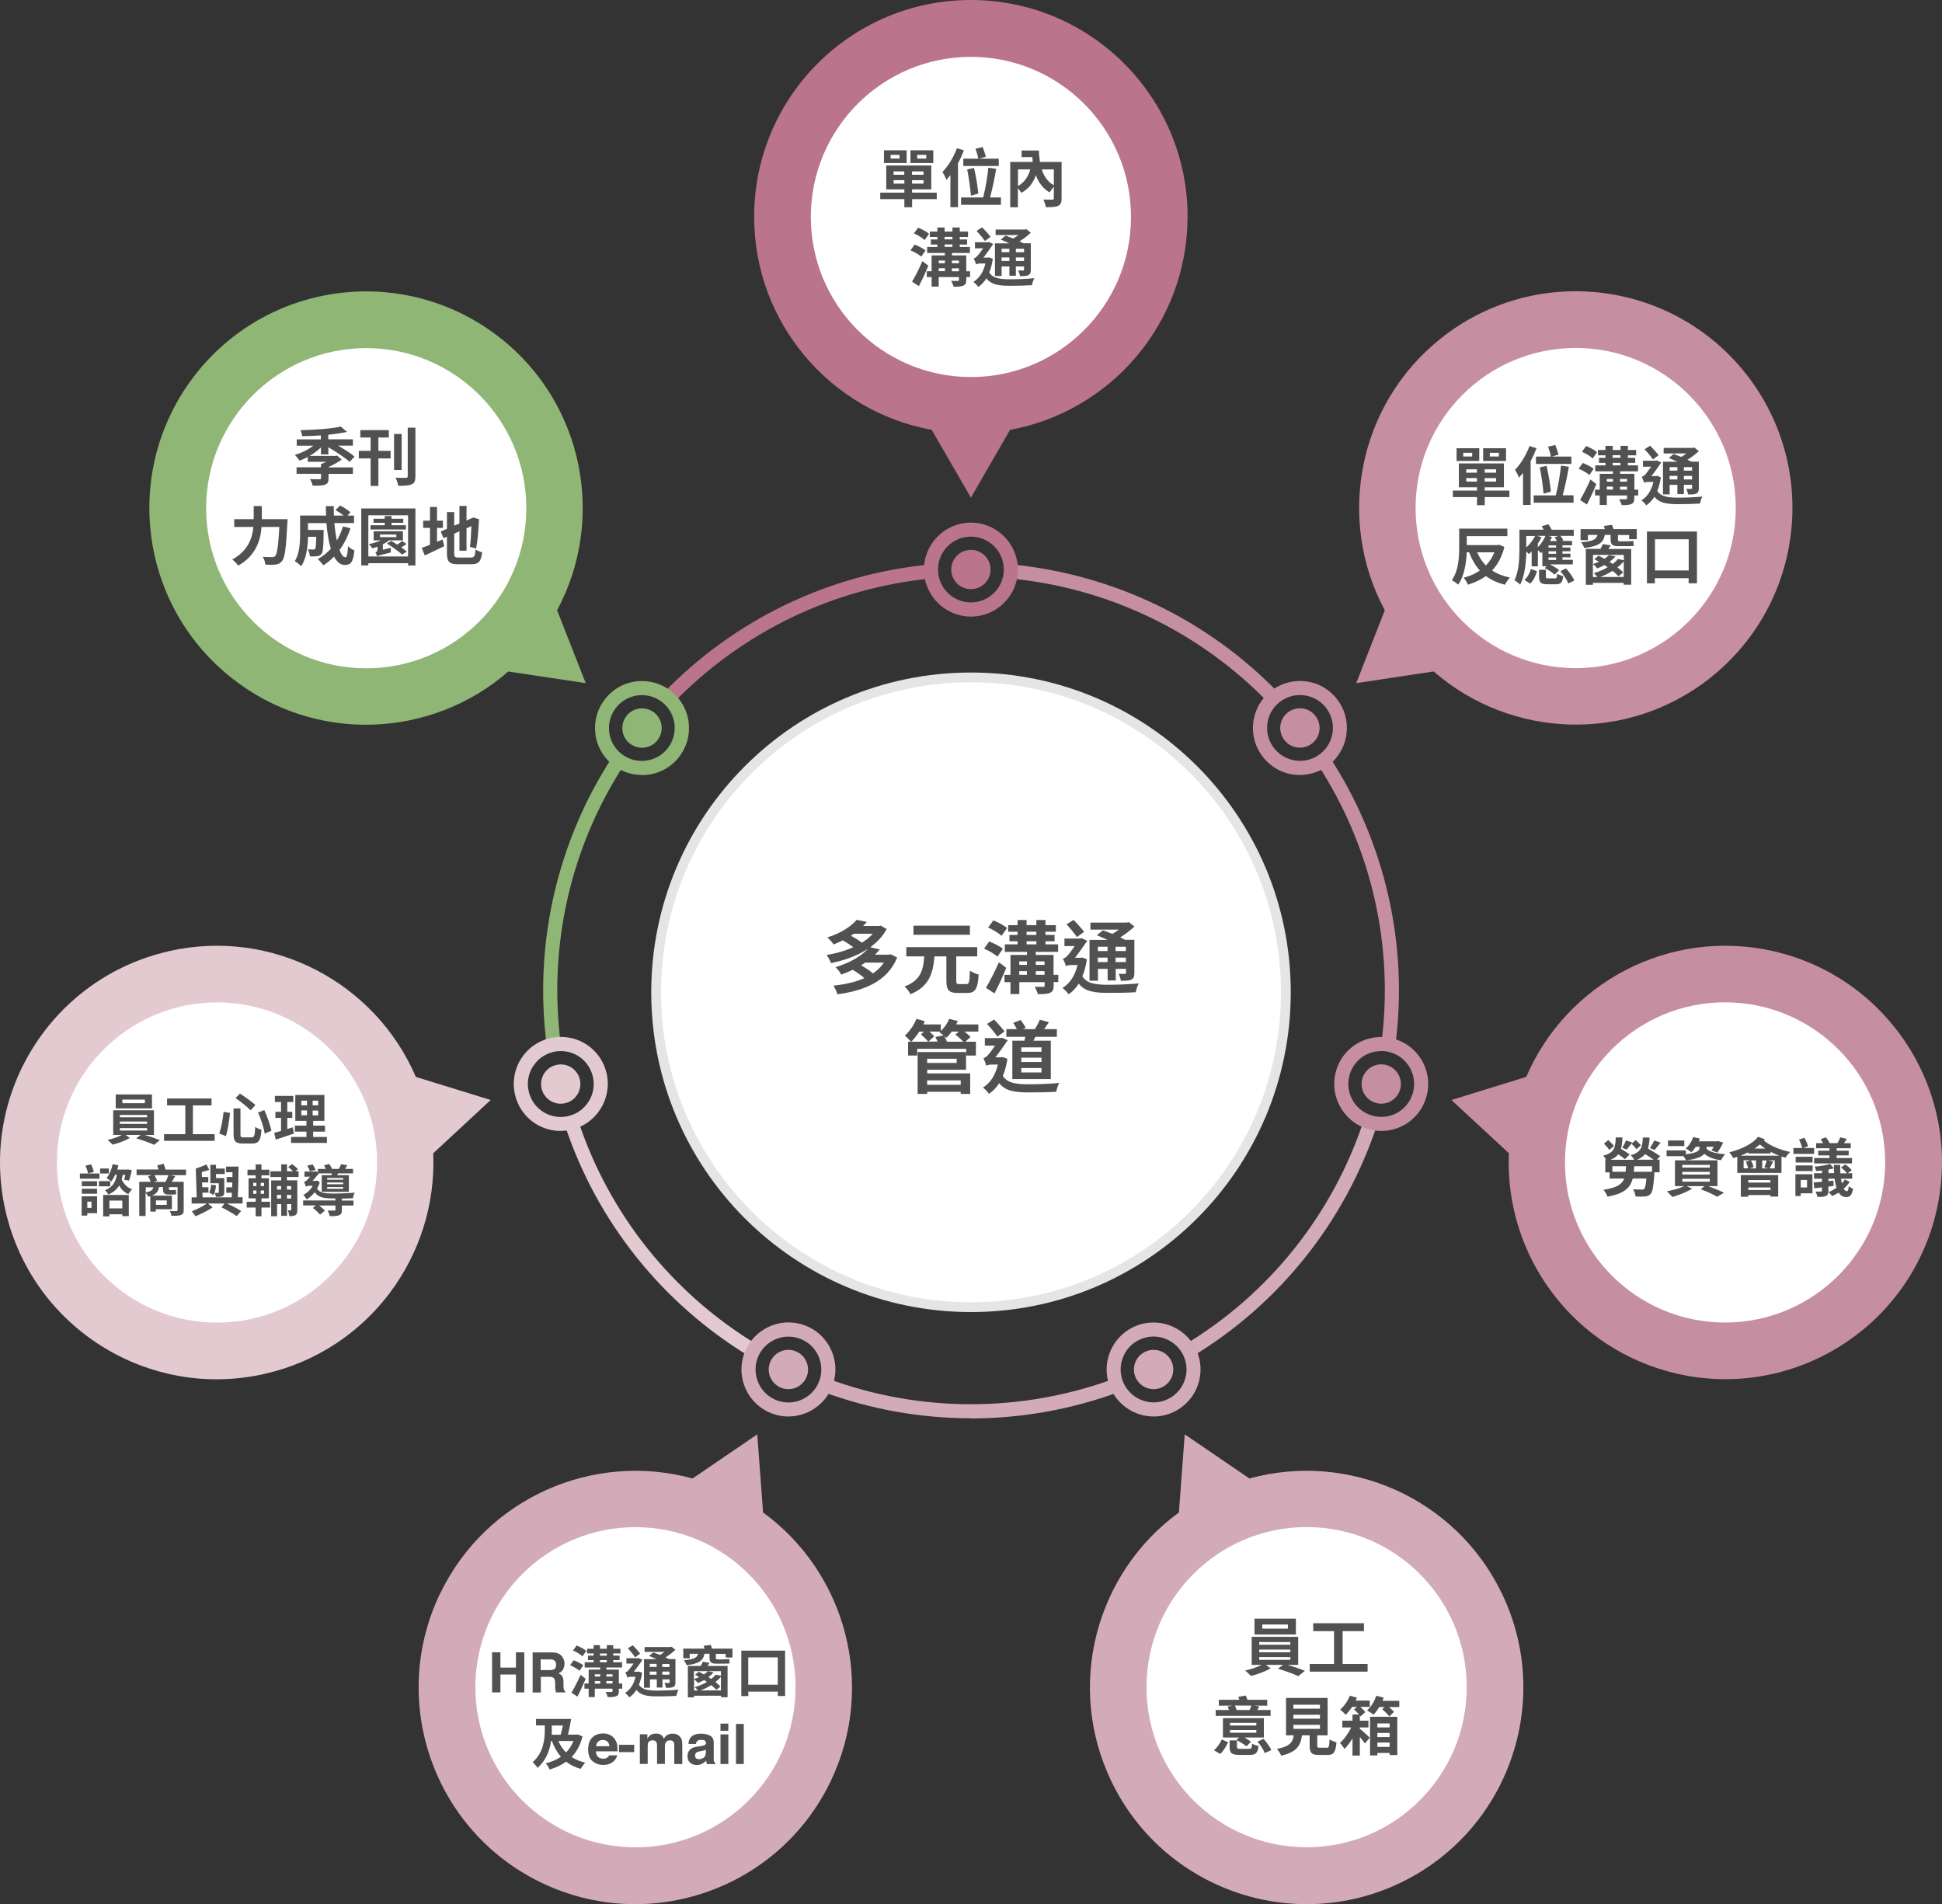 <?xml version="1.0" encoding="UTF-8"?>
<svg id="_圖層_1" data-name="圖層_1" xmlns="http://www.w3.org/2000/svg" version="1.1" viewBox="0 0 230.24 225.75">
  <rect x="0" y="0" width="230.24" height="225.75" fill="#333333" stroke="none"/>
  <!-- Generator: Adobe Illustrator 29.5.0, SVG Export Plug-In . SVG Version: 2.1.0 Build 137)  -->
  <defs>
    <style>
      .st0 {
        fill: #ba748c;
      }

      .st1 {
        fill: #e5e5e4;
      }

      .st2 {
        fill: #fff;
      }

      .st3 {
        fill: #515151;
      }

      .st4 {
        fill: #c68fa1;
      }

      .st5 {
        fill: #e3cad0;
      }

      .st6 {
        fill: #d3abb8;
      }

      .st7 {
        fill: #90b675;
      }
    </style>
  </defs>
  <g>
    <path class="st5" d="M88.88,160.82c-10.36-6.26-18.15-16.02-21.92-27.47l1.58-.52c3.65,11.08,11.18,20.51,21.2,26.57l-.86,1.43Z"/>
    <path class="st6" d="M115.09,168.14c-5.95,0-11.89-1.05-17.54-3.14l.58-1.56c10.93,4.05,23,4.05,33.99,0l.58,1.57c-5.68,2.1-11.65,3.15-17.6,3.15"/>
    <path class="st6" d="M141.37,160.82l-.86-1.43c9.99-6.02,17.51-15.46,21.18-26.58l1.58.52c-3.8,11.49-11.58,21.25-21.91,27.48"/>
    <path class="st4" d="M165.42,123.95l-1.65-.22c1.52-11.56-1.17-23.33-7.57-33.13l1.4-.91c6.62,10.14,9.4,22.31,7.83,34.26"/>
    <path class="st4" d="M150.39,83.32c-8.1-8.39-18.97-13.63-30.63-14.74l.16-1.66c12.05,1.15,23.3,6.56,31.67,15.24l-1.2,1.16Z"/>
    <path class="st0" d="M79.83,83.34l-1.2-1.16c8.41-8.71,19.65-14.13,31.66-15.26l.16,1.66c-11.61,1.1-22.48,6.34-30.62,14.76"/>
    <path class="st7" d="M64.82,123.97c-1.56-12,1.21-24.17,7.81-34.27l1.4.91c-6.38,9.76-9.06,21.53-7.55,33.14l-1.65.21Z"/>
    <path class="st5" d="M66.49,124.61c-.29,0-.59.03-.87.1-1.02.23-1.88.85-2.44,1.73-.56.88-.73,1.93-.5,2.94.41,1.79,1.97,3.04,3.8,3.04.29,0,.59-.03.87-.1,1.02-.23,1.88-.85,2.44-1.73.56-.88.73-1.93.5-2.94-.41-1.79-1.97-3.04-3.8-3.04M66.48,134.08c-2.61,0-4.85-1.78-5.43-4.33-.33-1.45-.08-2.94.71-4.21.79-1.26,2.03-2.14,3.48-2.47.41-.09.83-.14,1.25-.14,2.61,0,4.85,1.78,5.43,4.33.68,2.99-1.2,5.99-4.19,6.67-.41.09-.83.14-1.25.14"/>
    <path class="st6" d="M93.48,158.46c-1.49,0-2.87.87-3.52,2.21-.93,1.94-.11,4.28,1.82,5.21.53.26,1.1.39,1.69.39,1.49,0,2.87-.87,3.52-2.21.93-1.94.12-4.28-1.82-5.21-.53-.26-1.1-.39-1.69-.39M93.47,167.93c-.84,0-1.65-.19-2.41-.55-2.77-1.33-3.94-4.67-2.6-7.44.92-1.92,2.89-3.16,5.02-3.16.84,0,1.65.19,2.41.55,2.77,1.33,3.94,4.67,2.6,7.44-.92,1.92-2.89,3.16-5.02,3.16"/>
    <path class="st6" d="M136.76,158.45c-.59,0-1.15.13-1.69.39-1.94.93-2.76,3.27-1.82,5.21.65,1.34,2.03,2.21,3.52,2.21.59,0,1.16-.13,1.69-.39.94-.45,1.65-1.24,1.99-2.23.35-.98.29-2.04-.17-2.98-.65-1.34-2.03-2.21-3.52-2.21M136.77,167.93c-2.13,0-4.1-1.24-5.02-3.15-1.33-2.77-.17-6.1,2.6-7.44.76-.37,1.57-.55,2.41-.55,2.13,0,4.1,1.24,5.02,3.15.65,1.34.73,2.85.24,4.26-.49,1.41-1.5,2.53-2.84,3.18-.76.37-1.57.55-2.41.55"/>
    <path class="st4" d="M163.75,124.61c-1.83,0-3.39,1.25-3.8,3.03-.23,1.02-.05,2.06.5,2.94.55.88,1.42,1.5,2.44,1.73.29.07.58.1.87.1,1.83,0,3.39-1.25,3.8-3.04.23-1.02.05-2.06-.5-2.94-.55-.88-1.42-1.5-2.44-1.73-.29-.07-.58-.1-.87-.1M163.76,134.08c-.42,0-.83-.05-1.24-.14-1.45-.33-2.69-1.21-3.48-2.47-.79-1.26-1.05-2.75-.72-4.2.58-2.55,2.81-4.33,5.43-4.33.42,0,.83.05,1.24.14,1.45.33,2.69,1.21,3.48,2.47.79,1.26,1.05,2.75.71,4.2-.58,2.55-2.81,4.33-5.43,4.33"/>
    <path class="st4" d="M154.12,82.4c-.89,0-1.73.29-2.43.85-.82.65-1.33,1.58-1.44,2.61-.12,1.04.18,2.05.83,2.87.74.93,1.86,1.47,3.05,1.47.89,0,1.73-.29,2.43-.85,1.68-1.34,1.96-3.8.62-5.48-.75-.93-1.86-1.47-3.05-1.47M154.12,91.88c-1.71,0-3.29-.76-4.36-2.1-.93-1.16-1.35-2.62-1.18-4.1.17-1.48.9-2.8,2.06-3.73.98-.78,2.22-1.22,3.47-1.22,1.71,0,3.3.76,4.36,2.1,1.92,2.4,1.52,5.92-.88,7.83-.98.78-2.22,1.22-3.47,1.22"/>
    <path class="st0" d="M115.11,63.62c-2.15,0-3.9,1.75-3.9,3.9,0,2.15,1.75,3.9,3.9,3.9s3.9-1.75,3.9-3.9c0-2.15-1.75-3.9-3.9-3.9M115.11,73.1h0c-3.07,0-5.57-2.5-5.57-5.57,0-3.07,2.5-5.57,5.57-5.57s5.57,2.5,5.57,5.57c0,3.07-2.5,5.57-5.57,5.57"/>
    <path class="st7" d="M76.11,82.41c-1.2,0-2.31.54-3.06,1.47-.65.82-.94,1.83-.83,2.87s.63,1.96,1.44,2.61c.7.56,1.54.85,2.43.85,1.2,0,2.31-.54,3.05-1.47.65-.82.94-1.84.83-2.87-.12-1.04-.63-1.96-1.44-2.61-.7-.56-1.54-.85-2.43-.85M76.11,91.88c-1.25,0-2.49-.43-3.47-1.21-1.16-.93-1.9-2.25-2.06-3.73-.17-1.48.25-2.93,1.18-4.1,1.06-1.33,2.65-2.1,4.36-2.1,1.25,0,2.49.43,3.47,1.22,1.16.93,1.9,2.25,2.06,3.73.17,1.48-.25,2.93-1.18,4.1-1.06,1.33-2.65,2.1-4.36,2.1"/>
    <path class="st5" d="M67,130.79c-1.26.29-2.51-.5-2.79-1.75-.29-1.26.5-2.51,1.75-2.79,1.26-.29,2.51.5,2.79,1.75.29,1.26-.5,2.51-1.75,2.79"/>
    <path class="st6" d="M95.57,163.37c-.56,1.16-1.95,1.65-3.11,1.09-1.16-.56-1.65-1.95-1.09-3.11.56-1.16,1.95-1.65,3.11-1.09,1.16.56,1.65,1.95,1.09,3.11"/>
    <path class="st6" d="M138.87,161.35c.56,1.16.07,2.56-1.09,3.11-1.16.56-2.55.07-3.11-1.09-.56-1.16-.07-2.55,1.09-3.11,1.16-.56,2.55-.07,3.11,1.09"/>
    <path class="st4" d="M164.27,126.24c1.26.29,2.04,1.54,1.76,2.79-.29,1.26-1.54,2.04-2.79,1.76-1.26-.29-2.04-1.54-1.76-2.79.29-1.26,1.54-2.04,2.79-1.76"/>
    <path class="st4" d="M152.66,84.48c1.01-.8,2.48-.64,3.28.37.8,1.01.64,2.47-.37,3.28-1.01.8-2.48.64-3.28-.37-.8-1.01-.64-2.48.37-3.28"/>
    <path class="st0" d="M112.78,67.52c0-1.29,1.04-2.33,2.33-2.33s2.33,1.04,2.33,2.33-1.04,2.33-2.33,2.33c-1.29,0-2.33-1.04-2.33-2.33"/>
    <path class="st7" d="M74.66,88.14c-1.01-.8-1.17-2.27-.37-3.28.8-1.01,2.27-1.17,3.28-.37,1.01.8,1.17,2.27.37,3.28-.8,1.01-2.27,1.17-3.28.37"/>
    <path class="st5" d="M19.98,112.78c-13.83,3.16-22.49,16.93-19.33,30.76,3.16,13.83,16.93,22.49,30.76,19.33,12.29-2.8,20.48-13.99,19.95-26.14l6.81-6.32-8.87-2.74c-4.8-11.18-17.03-17.7-29.31-14.9"/>
    <path class="st6" d="M52.18,188.91c-6.15,12.78-.78,28.14,12,34.29,12.78,6.15,28.14.78,34.29-12,5.47-11.35,1.83-24.73-8-31.89l-.69-9.26-7.67,5.23c-11.73-3.22-24.46,2.28-29.92,13.63"/>
    <path class="st6" d="M131.77,211.2c6.16,12.78,21.51,18.15,34.29,12,12.78-6.16,18.15-21.51,12-34.29-5.47-11.35-18.19-16.85-29.93-13.63l-7.67-5.23-.69,9.26c-9.84,7.17-13.47,20.54-8,31.89"/>
    <path class="st4" d="M198.83,162.86c13.83,3.15,27.6-5.5,30.76-19.33,3.16-13.83-5.5-27.6-19.33-30.76-12.29-2.8-24.52,3.72-29.31,14.9l-8.87,2.74,6.81,6.31c-.53,12.16,7.66,23.34,19.95,26.14"/>
    <path class="st4" d="M202.84,80.3c11.09-8.85,12.91-25.01,4.06-36.1-8.85-11.09-25.01-12.91-36.1-4.06-9.85,7.86-12.38,21.49-6.62,32.21l-3.39,8.64,9.18-1.39c9.17,8,23.02,8.56,32.88.7"/>
    <path class="st0" d="M140.8,25.69C140.79,11.5,129.29,0,115.1,0s-25.69,11.51-25.69,25.7c0,12.6,9.08,23.08,21.05,25.26l4.65,8.04,4.64-8.04c11.97-2.19,21.04-12.66,21.04-25.27"/>
    <path class="st7" d="M59.41,40.15c-11.1-8.84-27.26-7.02-36.1,4.07-8.84,11.1-7.02,27.26,4.08,36.1,9.85,7.86,23.7,7.29,32.87-.71l9.18,1.38-3.39-8.64c5.75-10.72,3.22-24.35-6.64-32.21"/>
    <path class="st2" d="M44.71,137.82c0,10.48-8.5,18.98-18.98,18.98s-18.98-8.5-18.98-18.98,8.5-18.98,18.98-18.98,18.98,8.5,18.98,18.98"/>
    <path class="st2" d="M25.72,119.41c-10.16,0-18.4,8.24-18.4,18.4s8.24,18.4,18.4,18.4,18.41-8.24,18.41-18.4-8.24-18.4-18.41-18.4"/>
    <path class="st2" d="M94.32,200.03c0,10.48-8.5,18.98-18.98,18.98s-18.98-8.5-18.98-18.98,8.5-18.98,18.98-18.98,18.98,8.5,18.98,18.98"/>
    <path class="st2" d="M75.34,181.62c-10.16,0-18.4,8.24-18.4,18.41s8.24,18.4,18.4,18.4,18.4-8.24,18.4-18.4-8.24-18.41-18.4-18.41"/>
    <path class="st2" d="M173.89,200.02c0,10.48-8.5,18.98-18.98,18.98s-18.98-8.5-18.98-18.98,8.5-18.98,18.98-18.98,18.98,8.5,18.98,18.98"/>
    <path class="st2" d="M154.91,181.62c-10.16,0-18.4,8.24-18.4,18.41s8.24,18.4,18.4,18.4,18.4-8.24,18.4-18.4-8.24-18.41-18.4-18.41"/>
    <path class="st2" d="M223.5,137.81c0,10.48-8.5,18.98-18.98,18.98s-18.98-8.5-18.98-18.98,8.5-18.98,18.98-18.98,18.98,8.5,18.98,18.98"/>
    <path class="st2" d="M204.52,119.4c-10.16,0-18.4,8.24-18.4,18.4s8.24,18.4,18.4,18.4,18.4-8.24,18.4-18.4-8.24-18.4-18.4-18.4"/>
    <path class="st2" d="M205.79,60.23c0,10.48-8.5,18.98-18.98,18.98s-18.98-8.5-18.98-18.98,8.5-18.98,18.98-18.98,18.98,8.5,18.98,18.98"/>
    <path class="st2" d="M186.8,41.83c-10.16,0-18.4,8.24-18.4,18.4s8.24,18.4,18.4,18.4,18.4-8.24,18.4-18.4-8.24-18.4-18.4-18.4"/>
    <path class="st2" d="M134.09,25.72c0,10.48-8.5,18.98-18.98,18.98s-18.98-8.5-18.98-18.98,8.5-18.98,18.98-18.98,18.98,8.5,18.98,18.98"/>
    <path class="st2" d="M115.11,7.31c-10.16,0-18.4,8.24-18.4,18.4s8.24,18.4,18.4,18.4,18.4-8.24,18.4-18.4-8.24-18.4-18.4-18.4"/>
    <path class="st2" d="M62.4,60.25c0,10.48-8.5,18.98-18.98,18.98s-18.98-8.5-18.98-18.98,8.5-18.98,18.98-18.98,18.98,8.5,18.98,18.98"/>
    <path class="st2" d="M43.42,41.85c-10.16,0-18.4,8.24-18.4,18.4s8.24,18.4,18.4,18.4,18.4-8.24,18.4-18.4-8.24-18.4-18.4-18.4"/>
    <path class="st1" d="M153.03,117.64c0,20.93-16.97,37.91-37.91,37.91s-37.91-16.97-37.91-37.91,16.97-37.91,37.91-37.91,37.91,16.97,37.91,37.91"/>
    <path class="st2" d="M115.12,80.89c-20.3,0-36.75,16.46-36.75,36.75s16.45,36.75,36.75,36.75,36.75-16.45,36.75-36.75-16.46-36.75-36.75-36.75"/>
  </g>
  <g>
    <path class="st3" d="M102.58,114.12c-.16.11-.32.22-.5.32.51.28,1.07.65,1.41.96.53-.35.96-.77,1.3-1.28h-2.21ZM101.23,110.7c-.11.08-.23.16-.35.24.47.25.99.56,1.3.82.51-.31.94-.67,1.3-1.06h-2.25ZM106.36,113.53c-1.14,2.8-3.85,3.91-7.08,4.35-.08-.31-.3-.76-.47-1.03,1.36-.14,2.62-.42,3.67-.89-.36-.32-.91-.71-1.39-.99-.41.21-.87.4-1.35.57-.13-.26-.45-.68-.69-.87,1.81-.55,3.09-1.36,3.84-2.18-1.26.83-2.81,1.38-4.37,1.69-.11-.28-.32-.72-.52-.96,1.1-.18,2.2-.49,3.17-.93-.35-.26-.83-.57-1.26-.81-.34.18-.7.34-1.08.49-.16-.25-.51-.64-.75-.83,1.67-.53,2.83-1.32,3.48-2.09l1.22.25c-.14.16-.29.32-.45.48h1.89l.19-.05.71.41c-.46.87-1.14,1.57-1.94,2.16l1.13.26c-.18.22-.38.42-.58.62h1.69l.19-.05.75.39Z"/>
    <path class="st3" d="M114.99,110.82h-6.69v-1.08h6.69v1.08ZM114.58,116.67c.31,0,.37-.25.41-1.6.24.2.73.39,1.04.47-.11,1.69-.4,2.18-1.36,2.18h-1.13c-1.06,0-1.34-.36-1.34-1.46v-2.88h-1.41c-.17,1.96-.6,3.57-2.85,4.49-.13-.28-.44-.7-.7-.92,1.96-.73,2.22-2.01,2.34-3.57h-2.13v-1.09h8.41v1.09h-2.49v2.88c0,.36.06.41.37.41h.85Z"/>
    <path class="st3" d="M123.84,115.13h-1.04v.43h1.04v-.43ZM122.8,114.39h1.04v-.41h-1.04v.41ZM121.71,111.96h1.16v-.37h-1.16v.37ZM121.71,110.84h1.16v-.38h-1.16v.38ZM120.84,115.56h.91v-.43h-.91v.43ZM120.84,114.39h.91v-.41h-.91v.41ZM125.48,116.43h-.56v.42c0,.48-.11.71-.44.86-.33.14-.8.16-1.44.15-.06-.26-.23-.63-.36-.87.4.01.86.01.99.01.13-.01.18-.04.18-.16v-.4h-3v1.41h-1.05v-1.41h-.71v-.87h.71v-2.36h1.96v-.36h-2.63v-.89h1.51v-.37h-.96v-.75h.96v-.38h-1.11v-.78h1.11v-.61h1.07v.61h1.16v-.61h1.08v.61h1.23v.78h-1.23v.38h1.08v.75h-1.08v.37h1.5v.89h-2.65v.36h2.11v2.36h.56v.87ZM118.74,110.95c-.32-.32-1.04-.74-1.59-.99l.62-.85c.55.23,1.27.6,1.63.91l-.66.92ZM119.3,114.75c-.41,1.01-.91,2.1-1.4,3.02l-1.01-.66c.44-.73,1.06-1.92,1.54-3.03l.88.67ZM118.25,113.41c-.33-.31-1.03-.71-1.58-.94l.6-.85c.55.2,1.27.56,1.63.86l-.65.93Z"/>
    <path class="st3" d="M133.48,113.53h-1.22v.53h1.22v-.53ZM133.48,112.24h-1.22v.51h1.22v-.51ZM131.31,113.53h-1.15v.53h1.15v-.53ZM130.16,112.75h1.15v-.51h-1.15v.51ZM130.16,116.27h-.99v-4.84h2.13c-.43-.2-.87-.4-1.26-.55l.72-.59c.34.12.74.27,1.12.43.26-.15.53-.33.77-.51h-3.37v-.83h4.32l.23-.06.66.53c-.47.45-1.07.9-1.68,1.28.21.1.4.2.57.29h1.11v3.91c0,.44-.07.66-.37.81-.27.13-.68.14-1.23.14-.03-.25-.15-.6-.26-.83.3.01.62.01.73.01.11,0,.14-.04.14-.14v-.46h-1.22v1.38h-.96v-1.38h-1.15v1.4ZM127.68,111.1c-.26-.4-.81-1.06-1.23-1.52l.83-.52c.45.45.97,1.04,1.25,1.41l-.85.62ZM128.86,113.71c-.11.78-.29,1.46-.54,2.04.57.88,1.6.99,3.09,1,1.01,0,2.54-.06,3.61-.16-.16.23-.31.73-.37,1.04-.97.07-2.16.08-3.26.08-1.71,0-2.78-.18-3.5-1.1-.33.55-.74.96-1.2,1.27-.14-.22-.51-.61-.73-.75.87-.52,1.48-1.44,1.79-2.72h-.8c-.22,0-.49.07-.57.14-.06-.23-.26-.71-.36-.9.15-.04.31-.11.49-.3.18-.17.56-.69.91-1.19h-1.22v-.89h1.91l.11-.05.68.31c-.35.52-.95,1.38-1.45,2.02h.69l.18-.03.53.2Z"/>
    <path class="st3" d="M114.21,123.5c-.24-.26-.63-.6-.93-.85l.4-.35h-.84c-.2.28-.43.55-.66.74-.07-.07-.16-.14-.25-.22.13.2.26.46.35.68h1.93ZM111.88,122.77c-.17-.15-.38-.31-.52-.4l.08-.07h-1.25c.22.19.43.4.57.56l-.69.62h1.08c-.08-.18-.16-.38-.25-.54l.97-.19ZM109.92,128.61h3.98v-.53h-3.98v.53ZM109.92,126.02h3.5v-.5h-3.5v.5ZM109.92,127.26h5.1v2.43h-1.12v-.25h-3.97v.25h-1.14v-4.97h5.74v2.1h-4.6v.43ZM110.04,123.5c-.18-.25-.56-.62-.86-.88l.36-.31h-.56c-.29.46-.63.87-.94,1.19h2ZM115.98,122.3h-1.64c.28.22.57.46.73.64l-.62.56h1.25v1.64h-1.15v-.8h-5.81v.8h-1.08v-1.64h.34c-.17-.2-.52-.56-.73-.73.57-.49,1.08-1.23,1.38-1.98l.99.28c-.05.12-.1.25-.17.38h2.07v.78c.42-.38.78-.9.99-1.44l1.02.26c-.06.13-.11.26-.18.4h2.62v.85Z"/>
    <path class="st3" d="M123.48,126.62h-2.4v.52h2.4v-.52ZM123.48,125.39h-2.4v.51h2.4v-.51ZM123.48,124.17h-2.4v.52h2.4v-.52ZM121.46,123.38c.03-.15.07-.3.1-.46h-2.25v-.91h1.25c-.12-.25-.29-.52-.44-.74l.89-.35c.22.29.48.69.6.94l-.33.15h1.41c.22-.34.46-.79.59-1.12l1.08.3c-.2.29-.39.57-.57.82h1.51v.91h-2.54c-.08.16-.16.31-.24.46h2.06v4.55h-4.56v-4.55h1.43ZM118.25,122.9c-.26-.4-.8-1.05-1.23-1.51l.83-.52c.45.45.97,1.04,1.25,1.41l-.85.61ZM119.44,125.51c-.11.78-.3,1.46-.55,2.04.58.88,1.61.99,3.09,1,1.01,0,2.54-.06,3.61-.16-.16.23-.31.74-.36,1.04-.97.07-2.17.08-3.27.08-1.69,0-2.78-.18-3.5-1.1-.34.55-.75.96-1.21,1.27-.14-.22-.51-.61-.72-.75.87-.52,1.47-1.44,1.78-2.72h-.79c-.23,0-.5.07-.58.14-.06-.23-.25-.71-.35-.9.15-.04.3-.11.48-.3.18-.17.57-.69.91-1.19h-1.22v-.89h1.91l.11-.05.69.31c-.36.52-.95,1.38-1.46,2.02h.69l.18-.03.54.2Z"/>
  </g>
  <g>
    <path class="st3" d="M38.95,55.41h2.89v.77h-2.89v.54c0,.44-.1.63-.44.75-.34.12-.81.11-1.44.11-.05-.23-.18-.56-.31-.78.45.02.99.02,1.12.02.14,0,.18-.03.18-.14v-.51h-2.9v-.77h2.9v-.38c.2-.08.42-.17.62-.27h-2.19v-.58c-.32.18-.65.32-.98.44-.13-.2-.37-.51-.55-.68.78-.23,1.59-.63,2.19-1.09h-1.97v-.75h2.86v-.47c-.75.05-1.51.08-2.21.09-.02-.2-.12-.53-.2-.71,1.7-.04,3.67-.17,4.77-.43l.74.63c-.64.15-1.41.26-2.22.34v.54h2.92v.75h-1.76c.74.43,1.51.92,1.96,1.3l-.58.62c-.55-.48-1.63-1.19-2.53-1.73v.85h-.88v-.83c-.38.38-.85.72-1.35,1.01h3.08l.19-.04.54.48c-.44.31-1,.62-1.55.87v.05Z"/>
    <path class="st3" d="M49.25,50.71v5.75c0,.57-.11.81-.44.96s-.85.18-1.59.17c-.05-.27-.19-.69-.33-.96.52.03,1.06.03,1.22.02.17,0,.23-.05.23-.2v-5.75h.92ZM47.62,55.72h-.9v-4.27h.9v4.27ZM44.86,53.45h1.45v.9h-1.45v3.26h-.92v-3.26h-1.4v-.9h1.4v-1.58h-1.22v-.88h3.38v.88h-1.24v1.58Z"/>
    <path class="st3" d="M34.09,61.56s0,.31-.02.43c-.15,3-.3,4.13-.63,4.52-.23.29-.45.38-.77.42-.28.04-.75.04-1.21.01-.01-.27-.14-.67-.31-.93.48.04.92.04,1.12.04.16,0,.25-.02.35-.12.23-.23.38-1.22.5-3.46h-2.11c-.12,1.56-.65,3.39-2.77,4.59-.14-.22-.48-.56-.7-.73,1.87-1.02,2.38-2.54,2.5-3.86h-2.27v-.92h2.31v-1.55h.96v1.55h3.05Z"/>
    <path class="st3" d="M41.55,62.62c-.31.98-.75,1.85-1.3,2.59.22.54.46.86.7.86.18,0,.27-.38.31-1.32.2.21.52.41.76.5-.14,1.4-.44,1.73-1.15,1.73-.53,0-.94-.38-1.27-.99-.38.4-.81.74-1.27,1.03-.13-.2-.46-.57-.65-.74.58-.32,1.1-.73,1.54-1.22-.26-.85-.42-1.91-.52-3.04h-2.19v.81h1.86s0,.23,0,.34c-.02,1.58-.07,2.25-.24,2.47-.14.2-.29.26-.52.3-.2.03-.52.03-.87.02-.02-.26-.11-.61-.25-.84.27.02.53.03.65.03.11,0,.17-.01.23-.09.07-.11.1-.47.13-1.42h-.98c-.03,1.1-.19,2.57-.81,3.49-.16-.17-.56-.5-.76-.61.57-.9.63-2.22.63-3.2v-2.2h3.08c-.01-.37-.03-.74-.03-1.12h.94c0,.38,0,.75.02,1.12h1.15c-.28-.23-.66-.47-.96-.65l.54-.54c.42.21.97.56,1.23.81l-.36.38h.78v.89h-2.33c.07.75.17,1.46.3,2.07.29-.51.54-1.06.72-1.67l.9.22Z"/>
    <path class="st3" d="M48.2,64.49c-.2.15-.42.28-.63.4.26.19.5.36.66.51l-.57.34c-.38-.36-1.17-.93-1.8-1.31l.54-.3c.21.13.45.29.7.44.2-.14.43-.3.57-.43l.53.35ZM45.05,63.68h1.94v-.31h-1.94v.31ZM48.12,62.77h-4.19v-.5h1.68v-.29h-1.33v-.48h1.33v-.32h.81v.32h1.39v.48h-1.39v.29h1.7v.5ZM46.34,64.95c-.02.17-.02.41,0,.54-1.28.32-1.5.39-1.63.47-.03-.14-.13-.37-.2-.46.11-.05.25-.14.25-.42v-.27c-.2.08-.41.14-.6.2-.09-.12-.3-.38-.43-.5.49-.1,1.01-.26,1.43-.45h-.86v-1.08h3.47v1.08h-1.62c-.21.17-.47.33-.76.47v.64l.94-.22ZM48.38,61.09h-4.71v4.88h4.71v-4.88ZM49.25,60.28v6.76h-.87v-.27h-4.71v.27h-.84v-6.76h6.43Z"/>
    <path class="st3" d="M55.83,66.09c.41,0,.48-.17.55-.94.2.14.53.28.78.32-.12,1.06-.38,1.42-1.26,1.42h-1.6c-1.02,0-1.31-.28-1.31-1.31v-1.95l-.41.17-.33-.79.74-.32v-1.98h.86v1.61l.62-.26v-2.08h.84v1.72l.82-.35.68.22-.03.14c-.05,1.05-.15,2.42-.33,3.32l-.73-.2c.08-.61.14-1.57.17-2.46l-.58.26v2.66h-.84v-2.3l-.62.27v2.33c0,.44.07.51.53.51h1.45ZM52.47,63.95l.2.8c-.78.38-1.63.79-2.31,1.1l-.36-.9c.28-.1.61-.22.98-.37v-2h-.81v-.85h.81v-1.63h.83v1.63h.7v.85h-.7v1.65l.66-.28Z"/>
  </g>
  <g>
    <path class="st3" d="M109.82,18.36h-1.08v.44h1.08v-.44ZM109.49,21.36h-1.36v.41h1.36v-.41ZM109.49,20.32h-1.36v.4h1.36v-.4ZM110.65,19.33h-2.71v-1.51h2.71v1.51ZM107.22,21.36h-1.27v.41h1.27v-.41ZM105.94,20.72h1.27v-.4h-1.27v.4ZM106.65,18.36h-1.06v.44h1.06v-.44ZM107.49,19.33h-2.69v-1.51h2.69v1.51ZM111.07,23.61h-2.93v.96h-.92v-.96h-2.86v-.77h2.86v-.39h-2.15v-2.83h5.34v2.83h-2.28v.39h2.93v.77Z"/>
    <path class="st3" d="M115.11,23.2c-.06-.78-.24-2.1-.44-3.11l.81-.18c.23.99.44,2.28.51,3.04l-.88.25ZM115.98,18.8c-.05-.32-.2-.81-.33-1.16l.85-.21c.15.36.3.84.38,1.15l-.79.23h2.32v.87h-4.2v-.87h1.76ZM118.67,23.41v.87h-4.73v-.87h2.62c.26-.98.51-2.44.62-3.53l.93.14c-.19,1.13-.47,2.44-.73,3.39h1.28ZM114.28,17.83c-.2.51-.43,1.03-.7,1.52v5.21h-.9v-3.8c-.16.2-.32.38-.47.56-.08-.22-.33-.72-.48-.93.68-.68,1.33-1.75,1.72-2.82l.84.26Z"/>
    <path class="st3" d="M123.51,20.08c.26.83.71,1.48,1.43,1.88v-1.88h-1.43ZM120.69,22.05c.74-.41,1.21-1.08,1.46-1.97h-1.46v1.97ZM125.86,23.52c0,.49-.1.74-.42.89-.32.14-.78.15-1.45.15-.03-.26-.17-.66-.29-.9.41.01.92.01,1.06.01s.18-.04.18-.17v-1.35c-.18.2-.39.47-.51.66-.79-.47-1.3-1.18-1.62-2.04-.33.94-.87,1.64-1.72,2.09-.08-.14-.25-.36-.41-.54v2.25h-.91v-5.37h2.67c-.02-.19-.04-.38-.05-.58h-1.27v-.78h2.05c.01.48.06.93.13,1.36h2.56v4.32Z"/>
    <path class="st3" d="M113.69,31.81h-.83v.35h.83v-.35ZM112.86,31.21h.83v-.32h-.83v.32ZM111.99,29.27h.93v-.29h-.93v.29ZM111.99,28.38h.93v-.3h-.93v.3ZM111.3,32.15h.73v-.35h-.73v.35ZM111.3,31.21h.73v-.32h-.73v.32ZM115.01,32.85h-.45v.33c0,.38-.09.57-.36.69-.26.11-.64.13-1.15.12-.04-.21-.18-.51-.29-.69.32,0,.69,0,.79,0,.11,0,.14-.03.14-.13v-.32h-2.4v1.13h-.84v-1.13h-.57v-.69h.57v-1.88h1.57v-.29h-2.1v-.71h1.21v-.29h-.77v-.6h.77v-.3h-.89v-.63h.89v-.49h.86v.49h.93v-.49h.87v.49h.98v.63h-.98v.3h.87v.6h-.87v.29h1.2v.71h-2.12v.29h1.69v1.88h.45v.69ZM109.62,28.46c-.26-.26-.83-.6-1.27-.79l.5-.68c.44.18,1.02.48,1.3.73l-.53.74ZM110.06,31.5c-.33.81-.73,1.68-1.12,2.42l-.81-.53c.36-.58.84-1.54,1.23-2.43l.7.54ZM109.22,30.43c-.26-.25-.82-.57-1.27-.75l.48-.68c.44.16,1.02.45,1.3.69l-.52.75Z"/>
    <path class="st3" d="M121.41,30.52h-.97v.42h.97v-.42ZM121.41,29.49h-.97v.41h.97v-.41ZM119.67,30.52h-.92v.42h.92v-.42ZM118.75,29.9h.92v-.41h-.92v.41ZM118.75,32.72h-.79v-3.87h1.7c-.35-.16-.69-.32-1.01-.44l.57-.48c.27.1.59.22.9.35.21-.12.42-.26.62-.41h-2.7v-.66h3.46l.18-.04.53.42c-.38.36-.85.72-1.34,1.02.17.08.32.16.45.23h.89v3.13c0,.35-.06.53-.29.65-.22.11-.54.11-.99.11-.02-.2-.12-.48-.21-.66.24,0,.5,0,.58,0,.09,0,.11-.03.11-.11v-.37h-.97v1.1h-.77v-1.1h-.92v1.12ZM116.77,28.58c-.21-.32-.65-.84-.99-1.21l.66-.42c.36.36.78.83,1,1.13l-.68.5ZM117.71,30.67c-.09.63-.23,1.17-.43,1.64.46.7,1.28.79,2.47.8.81,0,2.04-.04,2.89-.13-.13.18-.25.59-.29.83-.78.05-1.73.07-2.61.07-1.36,0-2.22-.14-2.8-.88-.26.44-.6.77-.96,1.02-.11-.17-.41-.49-.58-.6.69-.41,1.18-1.15,1.43-2.18h-.64c-.17,0-.39.05-.46.11-.05-.18-.21-.57-.29-.72.12-.03.25-.09.39-.24.14-.13.44-.55.73-.95h-.97v-.72h1.53l.09-.04.54.25c-.28.41-.76,1.11-1.16,1.61h.55l.14-.02.42.16Z"/>
  </g>
  <g>
    <polygon class="st3" points="58.34 200.64 58.34 195.89 59.33 195.89 59.33 197.7 61.17 197.7 61.17 195.89 62.16 195.89 62.16 200.64 61.17 200.64 61.17 198.52 59.33 198.52 59.33 200.64 58.34 200.64"/>
    <path class="st3" d="M64.1,196.72v1.28h1.07c.21,0,.37-.03.48-.08.19-.09.28-.27.28-.53,0-.29-.09-.48-.27-.58-.1-.06-.25-.08-.46-.08h-1.1ZM66.16,196.01c.18.08.32.19.44.33.1.12.18.26.24.4.06.15.09.31.09.5,0,.22-.06.45-.17.67-.11.22-.3.37-.56.46.22.09.37.21.47.38.09.16.14.41.14.74v.32c0,.22,0,.36.03.44.03.12.09.21.18.27v.12h-1.1c-.03-.11-.05-.19-.06-.25-.03-.13-.04-.27-.04-.41v-.44c-.01-.3-.06-.5-.16-.6-.1-.1-.29-.15-.57-.15h-.97v1.86h-.97v-4.75h2.27c.32,0,.57.05.75.12"/>
    <path class="st3" d="M72.62,199.29h-.73v.3h.73v-.3ZM71.89,198.77h.73v-.28h-.73v.28ZM71.13,197.07h.81v-.26h-.81v.26ZM71.13,196.29h.81v-.26h-.81v.26ZM70.52,199.6h.64v-.3h-.64v.3ZM70.52,198.77h.64v-.28h-.64v.28ZM73.77,200.2h-.4v.29c0,.34-.08.5-.31.6-.23.1-.56.11-1.01.11-.04-.19-.16-.44-.25-.61.28,0,.6,0,.69,0,.09,0,.13-.03.13-.11v-.28h-2.1v.99h-.73v-.99h-.5v-.61h.5v-1.65h1.37v-.25h-1.84v-.62h1.06v-.26h-.67v-.53h.67v-.26h-.78v-.55h.78v-.43h.75v.43h.81v-.43h.76v.43h.86v.55h-.86v.26h.76v.53h-.76v.26h1.05v.62h-1.86v.25h1.48v1.65h.4v.61ZM69.05,196.36c-.22-.22-.73-.52-1.12-.69l.44-.59c.38.16.89.42,1.14.64l-.46.65ZM69.44,199.02c-.29.71-.64,1.47-.98,2.12l-.71-.46c.31-.51.74-1.35,1.08-2.12l.61.47ZM68.7,198.08c-.23-.22-.72-.49-1.11-.66l.42-.59c.38.14.89.39,1.14.6l-.46.65Z"/>
    <path class="st3" d="M79.37,198.17h-.85v.37h.85v-.37ZM79.37,197.27h-.85v.36h.85v-.36ZM77.84,198.17h-.81v.37h.81v-.37ZM77.04,197.62h.81v-.36h-.81v.36ZM77.04,200.09h-.69v-3.39h1.49c-.3-.14-.61-.28-.89-.38l.5-.42c.24.08.51.19.79.3.18-.11.37-.23.54-.36h-2.36v-.58h3.03l.16-.04.46.37c-.33.32-.75.63-1.17.9.15.07.28.14.4.2h.78v2.74c0,.31-.05.46-.26.57-.19.09-.47.1-.86.1-.02-.18-.11-.42-.18-.58.21,0,.44,0,.51,0,.08,0,.1-.03.1-.1v-.32h-.85v.96h-.67v-.96h-.81v.98ZM75.3,196.47c-.19-.28-.57-.74-.86-1.06l.58-.36c.32.32.68.73.88.99l-.59.44ZM76.13,198.3c-.08.55-.21,1.02-.38,1.43.4.61,1.12.69,2.17.7.71,0,1.78-.04,2.53-.11-.11.16-.22.51-.26.73-.68.05-1.51.06-2.28.06-1.19,0-1.95-.12-2.46-.77-.23.38-.52.67-.84.89-.1-.15-.36-.43-.51-.53.61-.36,1.04-1.01,1.25-1.91h-.56c-.15,0-.34.05-.4.1-.04-.16-.18-.5-.25-.63.11-.03.22-.08.34-.21.12-.12.39-.48.64-.83h-.85v-.63h1.34l.08-.03.48.22c-.25.36-.67.97-1.02,1.41h.48l.12-.02.37.14Z"/>
    <path class="st3" d="M85.47,200.42v-1.62c-.19.22-.41.43-.65.61.23.18.44.36.6.53l-.48.4c-.16-.17-.38-.36-.62-.56-.38.24-.79.44-1.27.63h2.43ZM82.28,200.42h.46c-.1-.15-.26-.31-.38-.39.56-.17,1.05-.39,1.45-.62-.11-.08-.22-.15-.33-.23-.23.12-.48.24-.75.35-.09-.15-.29-.34-.44-.44v1.33ZM85.47,198.12h-3.2v.94c.22-.07.44-.15.62-.24-.16-.1-.32-.19-.48-.27l.44-.36c.19.1.4.2.6.32.19-.11.34-.24.46-.38l.69.13c-.17.21-.38.4-.61.57.11.07.22.15.33.22.21-.16.39-.34.53-.51l.62.13v-.56ZM84.13,197.14c-.08.13-.17.24-.25.36h2.38v3.72h-.78v-.19h-3.2v.2h-.73v-3.73h1.53c.1-.17.18-.35.24-.5l.81.14ZM86.04,196.51v-.44h-1.17v.45c0,.14.01.21.2.21h.74c.18,0,.53-.02.65-.06.01.2.02.33.06.51-.14.05-.42.05-.65.05h-1.02c-.62,0-.73-.26-.73-.73v-.44h-.6c-.14.77-.57,1.17-2.12,1.36-.05-.18-.21-.45-.34-.59,1.27-.11,1.58-.31,1.7-.77h-.99v.54h-.76v-1.15h2.52c-.03-.11-.07-.23-.1-.33l.83-.11c.05.12.11.3.16.44h2.42v1.05h-.79Z"/>
    <path class="st3" d="M92.21,196.49h-3.5v3.24h3.5v-3.24ZM93.08,195.69v5.38h-.86v-.52h-3.5v.53h-.83v-5.39h5.19Z"/>
    <path class="st3" d="M66.2,206.4c.22.51.52.98.91,1.36.38-.38.67-.83.88-1.36h-1.79ZM65.42,205.08c0,.18,0,.38-.01.58h1.06c.09-.33.18-.71.27-1.09h-1.32v.51ZM69.06,205.87c-.26,1.02-.7,1.82-1.29,2.43.46.3,1,.53,1.62.67-.18.18-.42.52-.55.74-.67-.2-1.24-.47-1.72-.86-.56.42-1.23.71-1.96.93-.09-.23-.29-.56-.46-.73.67-.16,1.28-.42,1.8-.78-.45-.52-.79-1.14-1.07-1.87h-.1c-.15,1.08-.56,2.28-1.61,3.19-.11-.2-.4-.53-.57-.68,1.31-1.12,1.44-2.78,1.44-3.85v-.5h-1.04v-.77h4.17c-.11.61-.25,1.31-.38,1.86h1l.15-.03.57.24Z"/>
    <path class="st3" d="M70.91,206.48c-.13.13-.21.31-.24.54h1.58c-.02-.24-.1-.43-.24-.55-.15-.13-.33-.19-.54-.19-.24,0-.42.07-.55.2M72.29,205.68c.25.11.45.28.61.52.14.21.24.45.28.73.02.16.03.39.03.7h-2.56c.01.35.14.6.37.74.14.09.31.13.51.13.21,0,.38-.05.51-.16.07-.06.14-.14.19-.24h.94c-.03.21-.14.42-.34.63-.32.34-.75.51-1.32.51-.47,0-.88-.14-1.24-.43-.36-.29-.54-.76-.54-1.41,0-.61.16-1.08.48-1.4.32-.32.74-.49,1.26-.49.31,0,.58.05.83.16"/>
    <rect class="st3" x="73.39" y="206.85" width="1.8" height=".87"/>
    <path class="st3" d="M80.25,205.63c.15.06.29.17.41.32.1.12.16.27.2.45.02.12.03.29.03.52v2.21h-.95v-2.24c0-.13-.02-.24-.06-.33-.08-.16-.23-.24-.45-.24-.25,0-.43.1-.53.31-.05.11-.07.25-.07.4v2.09h-.93v-2.09c0-.21-.02-.36-.06-.45-.08-.17-.23-.26-.45-.26-.26,0-.44.09-.53.26-.05.1-.07.24-.07.43v2.11h-.93v-3.51h.89v.51c.11-.18.22-.31.32-.39.18-.14.41-.21.69-.21.27,0,.49.06.65.18.13.11.23.25.3.42.12-.21.27-.36.45-.45.19-.1.4-.14.63-.14.15,0,.31.03.46.09"/>
    <path class="st3" d="M83.69,207.42c-.06.04-.12.07-.18.09-.06.02-.14.04-.25.06l-.21.04c-.19.03-.34.08-.42.12-.14.08-.22.21-.22.39,0,.16.04.27.13.34.09.07.2.1.32.1.2,0,.39-.06.56-.17.17-.12.26-.33.26-.64v-.34ZM83.13,206.99c.17-.02.29-.05.37-.08.13-.06.2-.14.2-.26,0-.14-.05-.24-.15-.3-.1-.06-.25-.08-.44-.08-.22,0-.38.05-.47.16-.07.08-.11.19-.13.32h-.89c.02-.31.11-.56.26-.76.24-.31.66-.46,1.26-.46.39,0,.73.08,1.03.23.3.15.45.44.45.86v1.61c0,.11,0,.25,0,.41,0,.12.03.2.06.25.03.04.07.08.13.11v.14h-1c-.03-.07-.05-.14-.06-.2,0-.06-.02-.13-.03-.21-.13.14-.27.26-.44.35-.2.11-.42.17-.67.17-.32,0-.58-.09-.79-.27-.21-.18-.31-.44-.31-.77,0-.43.17-.74.5-.94.18-.1.46-.18.81-.22l.32-.04Z"/>
    <path class="st3" d="M85.42,209.13h.93v-3.51h-.93v3.51ZM85.42,205.19h.93v-.85h-.93v.85Z"/>
    <rect class="st3" x="87.26" y="204.38" width=".92" height="4.75"/>
  </g>
  <g>
    <path class="st3" d="M177.71,53.68h-1.08v.44h1.08v-.44ZM177.38,56.68h-1.36v.41h1.36v-.41ZM177.38,55.64h-1.36v.4h1.36v-.4ZM178.55,54.65h-2.71v-1.51h2.71v1.51ZM175.11,56.68h-1.27v.41h1.27v-.41ZM173.83,56.04h1.27v-.4h-1.27v.4ZM174.54,53.68h-1.06v.44h1.06v-.44ZM175.38,54.65h-2.69v-1.51h2.69v1.51ZM178.96,58.93h-2.93v.96h-.92v-.96h-2.86v-.77h2.86v-.39h-2.15v-2.83h5.34v2.83h-2.28v.39h2.93v.77Z"/>
    <path class="st3" d="M183,58.52c-.06-.78-.24-2.1-.45-3.11l.81-.18c.23.99.44,2.28.51,3.05l-.88.25ZM183.87,54.12c-.05-.32-.2-.81-.33-1.16l.85-.21c.15.36.3.84.38,1.15l-.79.23h2.32v.87h-4.2v-.87h1.76ZM186.56,58.73v.87h-4.73v-.87h2.62c.26-.98.51-2.44.62-3.53l.93.14c-.19,1.13-.47,2.44-.73,3.38h1.28ZM182.17,53.14c-.2.51-.43,1.03-.7,1.52v5.21h-.9v-3.8c-.16.2-.32.38-.48.56-.08-.23-.33-.72-.48-.93.68-.68,1.33-1.75,1.72-2.82l.84.26Z"/>
    <path class="st3" d="M192.9,57.7h-.83v.35h.83v-.35ZM192.07,57.1h.83v-.32h-.83v.32ZM191.19,55.17h.93v-.29h-.93v.29ZM191.19,54.27h.93v-.3h-.93v.3ZM190.5,58.04h.73v-.35h-.73v.35ZM190.5,57.1h.73v-.32h-.73v.32ZM194.21,58.74h-.45v.33c0,.38-.09.57-.35.69-.26.11-.64.13-1.15.12-.05-.21-.18-.51-.29-.69.32,0,.69,0,.79,0,.11,0,.14-.03.14-.13v-.32h-2.4v1.13h-.84v-1.13h-.56v-.69h.56v-1.88h1.57v-.29h-2.1v-.71h1.21v-.29h-.77v-.6h.77v-.3h-.89v-.63h.89v-.49h.86v.49h.93v-.49h.87v.49h.98v.63h-.98v.3h.87v.6h-.87v.29h1.2v.71h-2.12v.29h1.69v1.88h.45v.69ZM188.82,54.35c-.26-.26-.83-.6-1.27-.79l.5-.68c.44.18,1.02.48,1.3.73l-.53.74ZM189.26,57.39c-.33.81-.73,1.68-1.12,2.42l-.81-.53c.35-.58.84-1.54,1.23-2.43l.7.54ZM188.43,56.32c-.26-.25-.82-.57-1.27-.75l.48-.68c.44.16,1.02.45,1.3.69l-.52.75Z"/>
    <path class="st3" d="M200.61,56.42h-.97v.42h.97v-.42ZM200.61,55.38h-.97v.41h.97v-.41ZM198.87,56.42h-.92v.42h.92v-.42ZM197.95,55.79h.92v-.41h-.92v.41ZM197.95,58.61h-.79v-3.87h1.7c-.35-.16-.69-.32-1.01-.44l.57-.48c.27.1.59.22.9.35.21-.12.42-.26.62-.41h-2.7v-.66h3.46l.18-.04.53.42c-.38.36-.85.72-1.34,1.02.17.08.32.16.45.23h.89v3.13c0,.35-.06.53-.29.65-.22.11-.54.11-.99.11-.02-.2-.12-.48-.21-.66.24,0,.5,0,.58,0,.09,0,.11-.03.11-.11v-.37h-.97v1.1h-.77v-1.1h-.92v1.12ZM195.97,54.47c-.21-.32-.65-.85-.99-1.21l.66-.42c.36.36.78.83,1,1.13l-.68.5ZM196.91,56.56c-.09.63-.23,1.17-.43,1.64.46.7,1.28.79,2.47.8.81,0,2.03-.04,2.89-.13-.13.18-.25.59-.29.83-.78.05-1.73.07-2.61.07-1.36,0-2.22-.14-2.8-.88-.26.44-.6.77-.96,1.02-.11-.17-.41-.49-.58-.6.7-.41,1.18-1.15,1.43-2.18h-.64c-.17,0-.39.05-.46.11-.05-.18-.21-.57-.29-.72.12-.03.25-.09.39-.24.14-.13.44-.55.73-.95h-.97v-.71h1.53l.09-.04.54.25c-.28.41-.76,1.11-1.16,1.61h.55l.14-.02.42.16Z"/>
    <path class="st3" d="M175.13,65.48c.26.59.6,1.12,1.03,1.56.43-.44.78-.96,1.01-1.56h-2.04ZM178.36,64.83c-.29,1.18-.79,2.1-1.46,2.8.58.39,1.29.67,2.12.85-.2.19-.47.58-.6.84-.9-.23-1.64-.57-2.26-1.03-.61.45-1.33.78-2.12,1.03-.11-.25-.33-.63-.52-.83.72-.18,1.36-.46,1.93-.85-.53-.59-.95-1.31-1.27-2.16h-.29c-.05,1.25-.28,2.8-1.01,3.83-.17-.17-.55-.42-.76-.53.83-1.14.88-2.82.88-4.01v-2.1h5.71v.89h-4.81v1.06h3.66l.17-.04.62.26Z"/>
    <path class="st3" d="M185.66,67.38c.39.44.82,1.02.99,1.44l-.72.35c-.14-.41-.56-1.03-.93-1.46l.65-.32ZM184.49,66.08h-.9v.3h.9v-.3ZM184.49,65.36h-.9v.29h.9v-.29ZM184.49,64.66h-.9v.26h.9v-.26ZM184.59,64.14c-.07-.15-.18-.31-.28-.44l.44-.16h-1.19l.44.12c-.07.16-.15.32-.23.48h.83ZM184.35,68.57c.2,0,.24-.07.27-.55.16.11.5.23.71.29-.08.77-.3.96-.9.96h-.96c-.81,0-1-.22-1-.9v-.82h.81v.81c0,.19.04.21.3.21h.76ZM182.76,63.7c-.13.24-.26.5-.43.73v.45c.36-.38.69-.86.9-1.35h-.99l.53.17ZM180.95,64.91c.41-.38.81-.88,1.05-1.37h-1.05v1.37ZM180.73,68.76c.37-.31.63-.81.77-1.3l.72.26c-.16.54-.39,1.1-.81,1.46l-.69-.43ZM182.85,65.43c-.04.05-.1.1-.14.15-.08-.1-.23-.24-.38-.35v1.91h-.74v-1.77c-.11.11-.23.23-.34.32-.06-.07-.17-.2-.29-.32-.02,1.21-.17,2.86-.73,3.95-.14-.16-.5-.44-.68-.53.55-1.09.59-2.67.59-3.78v-2.21h2.87c-.07-.15-.15-.3-.23-.42l.8-.23c.14.19.28.43.38.65h2.62v.73h-1.57c.13.17.26.37.33.52l-.2.08h1.24v.52h-1.14v.26h.94v.44h-.94v.29h.95v.43h-.95v.3h1.23v.54h-2.74c.4.19.87.46,1.12.69l-.55.53c-.24-.25-.75-.59-1.16-.78l.23-.22h-.51v-1.71Z"/>
    <path class="st3" d="M192.51,68.41v-1.85c-.22.25-.47.49-.75.7.26.21.51.41.68.6l-.55.46c-.18-.2-.43-.41-.71-.64-.43.27-.9.51-1.45.72h2.77ZM188.86,68.41h.53c-.12-.17-.29-.35-.44-.45.64-.2,1.2-.44,1.65-.71-.13-.09-.25-.17-.38-.26-.26.14-.55.27-.86.4-.11-.17-.33-.39-.51-.51v1.52ZM192.51,65.79h-3.65v1.08c.26-.08.5-.17.71-.27-.18-.11-.37-.21-.55-.31l.51-.41c.22.11.45.23.69.36.22-.13.38-.28.52-.43l.79.15c-.2.24-.44.45-.7.65.13.08.26.17.38.25.24-.19.45-.39.6-.59l.71.15v-.63ZM190.97,64.67c-.09.14-.19.28-.29.41h2.71v4.24h-.89v-.22h-3.65v.23h-.84v-4.26h1.74c.11-.2.21-.4.28-.57l.93.16ZM193.15,63.94v-.51h-1.33v.51c0,.16.01.24.23.24h.84c.21,0,.6-.02.75-.07.02.23.02.38.07.59-.16.05-.48.05-.75.05h-1.17c-.71,0-.84-.29-.84-.83v-.5h-.69c-.16.88-.65,1.33-2.43,1.55-.05-.2-.24-.51-.39-.68,1.45-.12,1.81-.35,1.95-.87h-1.13v.62h-.87v-1.31h2.88c-.04-.13-.08-.26-.11-.38l.95-.13c.06.14.13.34.18.5h2.76v1.2h-.9Z"/>
    <path class="st3" d="M200.21,63.93h-4v3.7h4v-3.7ZM201.19,63.02v6.13h-.99v-.6h-4v.61h-.94v-6.15h5.92Z"/>
  </g>
  <g>
    <path class="st3" d="M196.89,135.46c-.26.31-.53.65-.72.87l-.56-.22c.18-.26.4-.64.51-.9l.77.26ZM196.05,137.49c-.28-.2-.66-.45-1-.67-.22.28-.53.49-.98.67h1.98ZM195.85,138.26h-2.1c-.01.23-.03.45-.05.66h2.16v-.66ZM194.02,136.25c-.12-.18-.38-.46-.59-.66l.51-.42c.19.18.47.44.6.6l-.52.48ZM192.33,136.07c.16-.25.35-.61.44-.87l.75.25c-.25.3-.47.62-.66.84l-.53-.22ZM192.73,138.92c.02-.2.04-.42.05-.66h-1.62v.66h1.57ZM190.8,136.32c-.14-.2-.42-.51-.64-.74l.52-.42c.22.21.51.5.67.69l-.55.47ZM195.57,134.84c-.02.51-.07.94-.19,1.32.48.27,1.11.66,1.46.91l-.41.41h.33v1.5h-.62c0,.08,0,.2-.01.29-.1,1.4-.21,2.03-.44,2.28-.19.2-.38.27-.67.3-.25.02-.67.02-1.11,0-.02-.27-.14-.63-.3-.86.41.03.83.04,1.01.04.14,0,.23,0,.31-.07.11-.11.2-.47.26-1.24h-1.62c-.28,1.11-.99,1.78-2.99,2.15-.08-.24-.29-.6-.47-.81,1.56-.25,2.19-.65,2.46-1.34h-1.74v-.73h-.51v-1.5h.09c-.09-.17-.24-.38-.35-.48,1.33-.34,1.46-.93,1.5-2.16h.79c-.01.53-.06.97-.17,1.35.35.2.79.49,1.04.67l-.58.55c-.17-.15-.48-.37-.78-.57-.21.27-.51.47-.93.65h2.81c-.1-.2-.27-.42-.41-.54,1.25-.36,1.39-.96,1.44-2.1h.81Z"/>
    <path class="st3" d="M199.45,140.09h3.26v-.34h-3.26v.34ZM199.45,139.25h3.26v-.32h-3.26v.32ZM199.45,138.42h3.26v-.32h-3.26v.32ZM199.69,135.87h-1.93v-.66h1.93v.66ZM202.52,140.62c.69.26,1.43.56,1.88.78l-.81.48c-.43-.25-1.21-.62-1.96-.89l.46-.37h-2.13l.66.3c-.62.39-1.59.77-2.35.98-.15-.17-.47-.51-.66-.66.72-.14,1.53-.36,2.06-.62h-1.09v-3.06h5.04v3.06h-1.1ZM202.32,136.19c.41.4,1.21.59,2.22.64-.18.17-.39.5-.5.72-.84-.11-1.5-.35-1.97-.76-.29.33-.91.63-2.18.77-.06-.14-.18-.33-.3-.49h-2v-.69h2.28v.46c1.44-.15,1.63-.49,1.63-.77v-.11h-.45c-.16.25-.34.47-.53.65-.14-.14-.47-.35-.66-.46.4-.33.71-.83.88-1.34l.79.17c-.04.11-.08.23-.13.33h2.14l.14-.04.61.19c-.19.42-.45.89-.69,1.19l-.69-.26c.08-.12.18-.28.26-.44h-.84v.23Z"/>
    <path class="st3" d="M210.41,137.57h-.78l.59.14c-.15.3-.3.6-.42.81h.61v-.95ZM208.92,137.57v.95h.7l-.45-.13c.11-.22.23-.57.29-.82h-.54ZM209.28,136.17c-.23-.16-.44-.32-.63-.49-.2.17-.41.33-.64.49h1.27ZM208.19,137.57h-.59c.13.26.26.58.3.8l-.48.15h.77v-.95ZM209.91,140.78h-2.63v.3h2.63v-.3ZM207.27,140.2h2.63v-.3h-2.63v.3ZM207.25,138.51c-.04-.23-.14-.54-.26-.78l.58-.17h-.85v.95h.53ZM206.39,139.31h4.43v2.55h-.92v-.18h-2.63v.2h-.88v-2.57ZM210.94,137.01c-.35-.13-.69-.29-1.02-.46v.2h-2.65v-.15c-.29.15-.6.29-.91.41h4.58ZM209.23,135.07s-.08.09-.11.14c.69.61,1.93,1.12,3.13,1.36-.19.15-.44.47-.57.68-.15-.04-.31-.09-.47-.14v1.94h-5.24v-1.9c-.16.05-.32.11-.47.15-.09-.17-.33-.53-.48-.69,1.39-.34,2.74-.97,3.41-1.84l.79.29Z"/>
    <path class="st3" d="M217.45,139.08c-.01-.19-.02-.37-.03-.57-.2.05-.41.11-.64.14v.43h.67ZM219.58,137.93h-4.5v-.64h1.82v-.31h-1.34v-.56h1.34v-.29h-1.58v-.6h.82c-.08-.16-.18-.33-.29-.47l.63-.23c.17.21.35.5.43.69h.93c.13-.21.28-.49.34-.69l.78.2c-.11.17-.24.35-.35.5h.81v.6h-1.67v.29h1.43v.56h-1.43v.31h1.82v.64ZM219.3,140.11c-.19.3-.44.58-.72.82.11.19.25.29.39.29.11,0,.19-.2.21-.6.14.14.35.24.51.31-.11.72-.35.99-.81.99-.39,0-.68-.2-.9-.53-.25.16-.51.3-.77.41-.08-.13-.28-.35-.42-.47.32-.13.64-.31.94-.51-.1-.32-.17-.67-.23-1.08h-.73v.29l.6-.06.02.63-.62.08v.5c0,.35-.07.51-.3.61-.23.1-.56.11-1,.11-.03-.19-.13-.45-.22-.63.26,0,.54,0,.63,0,.09,0,.12-.03.12-.11v-.39c-.32.04-.63.07-.9.11l-.08-.69c.29-.02.62-.05.99-.09v-.36h-.94v-.65h.94v-.32c-.24.03-.48.05-.7.06-.02-.15-.11-.38-.17-.52.63-.06,1.39-.17,1.83-.32l.46.53c0-.14-.01-.29-.01-.42h.75c0,.35,0,.69.02,1h.78c-.15-.21-.45-.5-.71-.69l.51-.36c.29.19.62.48.77.69l-.49.35h.54v.65h-1.32c.02.21.06.39.1.56.14-.15.26-.3.35-.47l.6.29ZM213.49,140.78h.75v-.89h-.75v.89ZM212.89,138.17h2.01v.67h-2.01v-.67ZM212.89,137.14h2.01v.68h-2.01v-.68ZM214.88,141.47h-1.39v.32h-.63v-2.58h2.02v2.26ZM215.08,136.8h-2.46v-.7h1.05c-.07-.28-.22-.68-.38-.99l.64-.23c.17.31.36.75.43,1l-.55.22h1.27v.7Z"/>
  </g>
  <g>
    <path class="st3" d="M152.69,192.59h-3.04v.49h3.04v-.49ZM149.29,196.78h3.69v-.33h-3.69v.33ZM149.29,195.88h3.69v-.32h-3.69v.32ZM149.29,194.99h3.69v-.32h-3.69v.32ZM153.64,193.78h-4.91v-1.88h4.91v1.88ZM152.69,197.39c.71.21,1.5.48,2.02.69l-.79.63c-.58-.27-1.62-.64-2.42-.88l.63-.45h-2.06l.58.41c-.61.35-1.58.72-2.34.9-.17-.19-.48-.47-.68-.64.66-.14,1.43-.41,1.95-.67h-1.18v-3.33h5.51v3.33h-1.22Z"/>
    <polygon class="st3" points="162.14 197.27 162.14 198.18 155.28 198.18 155.28 197.27 158.16 197.27 158.16 193.38 155.69 193.38 155.69 192.44 161.71 192.44 161.71 193.38 159.18 193.38 159.18 197.27 162.14 197.27"/>
    <path class="st3" d="M149.81,206.15c.35.4.75.95.92,1.33l-.78.35c-.14-.37-.51-.94-.87-1.36l.72-.32ZM146.4,202.2c.08.17.17.37.21.53h1.54c.08-.17.16-.37.21-.53h-1.96ZM148.95,205.1h-3.12v.32h3.12v-.32ZM148.95,204.25h-3.12v.32h3.12v-.32ZM148.09,207.33c.28,0,.32-.08.36-.61.17.11.53.23.76.28-.1.84-.34,1.05-1.04,1.05h-1.21c-.95,0-1.18-.22-1.18-.93v-.79h.87v.78c0,.19.06.22.4.22h1.04ZM149.84,205.99h-2.31c.29.16.6.35.79.5l-.55.55c-.25-.23-.76-.55-1.18-.75l.31-.3h-1.91v-2.3h4.85v2.3ZM150.65,203.42h-6.52v-.69h1.57c-.04-.14-.1-.29-.15-.41l.57-.11h-1.62v-.69h2.44c-.04-.12-.08-.25-.13-.35l.87-.16c.08.15.16.34.22.51h2.34v.69h-1.54l.6.1c-.09.15-.17.29-.24.42h1.58v.69ZM143.92,207.5c.39-.32.73-.83.93-1.28l.75.33c-.23.48-.54,1.03-.93,1.39l-.75-.44Z"/>
    <path class="st3" d="M153.34,204.96h3.15v-.47h-3.15v.47ZM153.34,203.76h3.15v-.47h-3.15v.47ZM153.34,202.57h3.15v-.47h-3.15v.47ZM157.29,207.21c.26,0,.3-.13.34-1,.19.14.59.29.82.35-.1,1.19-.33,1.5-1.08,1.5h-.99c-.9,0-1.11-.27-1.11-1.12v-1.21h-.91c-.16,1.2-.6,1.99-2.47,2.41-.08-.24-.32-.61-.5-.8,1.54-.29,1.87-.79,2-1.61h-.92v-4.43h4.93v4.43h-1.23v1.2c0,.24.04.27.33.27h.78Z"/>
    <path class="st3" d="M164.75,206.59h-1.45v.51h1.45v-.51ZM164.75,205.45h-1.45v.48h1.45v-.48ZM163.3,204.79h1.45v-.47h-1.45v.47ZM162.43,203.53h3.23v4.54h-.91v-.25h-1.45v.29h-.87v-4.58ZM165.9,201.63v.75h-1.22c.23.19.46.41.59.57l-.56.54c-.17-.24-.53-.6-.84-.85l.28-.26h-.63c-.21.35-.44.66-.68.9-.17-.14-.56-.39-.77-.51.48-.41.88-1.07,1.1-1.73l.88.22c-.04.12-.09.25-.15.38h2.01ZM161.23,204.96c.35.27,1,.88,1.16,1.05l-.57.69c-.14-.2-.36-.5-.6-.78v2.21h-.87v-2.04c-.29.48-.62.93-.95,1.25-.13-.22-.36-.54-.54-.7.48-.41,1.01-1.15,1.33-1.84h-1.05v-.81h1.21v-.73h.77c-.17-.2-.39-.43-.59-.6l.35-.3h-.57c-.24.36-.51.68-.76.94-.14-.17-.47-.48-.66-.62.47-.4.9-1.02,1.15-1.65l.84.24c-.04.11-.1.23-.15.34h1.67v.75h-1.13c.23.2.47.44.6.61l-.58.52s-.04-.07-.07-.11v.61h1.02v.81h-1.02v.16Z"/>
  </g>
  <g>
    <path class="st3" d="M17.18,130.36h-2.67v.43h2.67v-.43ZM14.21,134.03h3.23v-.29h-3.23v.29ZM14.21,133.24h3.23v-.28h-3.23v.28ZM14.21,132.46h3.23v-.28h-3.23v.28ZM18.02,131.4h-4.3v-1.65h4.3v1.65ZM17.18,134.56c.62.18,1.31.42,1.77.61l-.69.55c-.51-.24-1.42-.56-2.12-.77l.55-.4h-1.8l.51.36c-.53.31-1.38.63-2.05.79-.15-.17-.42-.41-.59-.56.57-.12,1.26-.36,1.7-.59h-1.04v-2.92h4.83v2.92h-1.07Z"/>
    <polygon class="st3" points="25.45 134.46 25.45 135.25 19.45 135.25 19.45 134.46 21.97 134.46 21.97 131.05 19.81 131.05 19.81 130.23 25.08 130.23 25.08 131.05 22.87 131.05 22.87 134.46 25.45 134.46"/>
    <path class="st3" d="M31.33,131.6c.37.79.71,1.78.85,2.46l-.8.33c-.1-.67-.44-1.72-.78-2.49l.73-.3ZM28.45,129.65c.59.38,1.43.96,1.83,1.37l-.58.61c-.36-.4-1.17-1.03-1.78-1.45l.53-.53ZM28.51,131.42v3.06c0,.31.05.36.37.36h.94c.33,0,.39-.21.44-1.24.19.14.52.28.74.33-.09,1.25-.3,1.64-1.11,1.64h-1.1c-.86,0-1.1-.26-1.1-1.1v-3.06h.82ZM27.27,131.96c-.09.85-.26,1.99-.48,2.74l-.79-.32c.23-.7.42-1.69.51-2.57l.77.14Z"/>
    <path class="st3" d="M37.72,131.66h-.65v.57h.65v-.57ZM37.72,130.49h-.65v.55h.65v-.55ZM35.72,132.22h.68v-.57h-.68v.57ZM35.72,131.04h.68v-.55h-.68v.55ZM38.76,134.79v.71h-4.25v-.71h1.82v-.63h-1.37v-.71h1.37v-.57h-1.32v-3.07h3.45v3.07h-1.33v.57h1.4v.71h-1.4v.63h1.62ZM34.84,134.39c-.73.26-1.52.51-2.15.71l-.18-.8c.23-.06.5-.13.81-.22v-1.55h-.67v-.72h.67v-1.16h-.73v-.73h2.18v.73h-.71v1.16h.59v.72h-.59v1.32c.22-.07.44-.13.65-.2l.13.74Z"/>
    <path class="st3" d="M12.97,143.26h1.53v-.93h-1.53v.93ZM14.55,139.26c-.03.2-.07.38-.12.57.24.54.65.96,1.23,1.17-.14.14-.35.4-.45.57-.48-.21-.83-.57-1.08-1.02-.26.42-.66.8-1.29,1.07-.07-.17-.26-.4-.4-.51,1.03-.4,1.29-1.12,1.41-1.84h-.19c-.14.3-.3.58-.46.8-.12-.11-.41-.31-.57-.4.34-.4.6-1.03.73-1.66l.68.15c-.04.17-.09.34-.14.5h1.17l.1-.02.46.09c-.09.43-.22.92-.34,1.24l-.57-.11c.05-.16.1-.36.15-.57h-.31ZM12.23,141.67h3.04v2.51h-.77v-.22h-1.53v.25h-.74v-2.54ZM12.91,139.12h-1.04v-.59h1.04v.59ZM13.07,140.64h-1.35v-.61h1.35v.61ZM10.35,143.2h.5v-.74h-.5v.74ZM10.44,139.11c-.05-.25-.18-.63-.3-.92l.67-.15c.12.28.26.65.32.89l-.69.18ZM9.7,140.93h1.81v.59h-1.81v-.59ZM9.7,140.04h1.81v.59h-1.81v-.59ZM11.51,143.83h-1.16v.28h-.67v-2.28h1.83v2ZM11.79,139.74h-2.32v-.62h2.32v.62Z"/>
    <path class="st3" d="M18.49,142.84h1.28v-.53h-1.28v.53ZM19.63,140.12c.12-.25.26-.56.34-.8h-1.66c.12.22.26.47.33.65l-.42.15h1.42ZM17.28,141.36c.61-.11.83-.28.9-.6h-.9v.6ZM22.08,139.32h-1.93l.62.12c-.13.24-.28.47-.41.67h1.42v3.34c0,.35-.08.5-.33.59-.24.09-.59.1-1.12.1-.03-.17-.12-.42-.21-.57.32.01.69.01.79,0,.11,0,.14-.03.14-.13v-2.7h-1.02v.17c0,.12,0,.18.12.18h.32c.1,0,.3-.01.38-.04,0,.18.02.34.05.52-.09.03-.27.05-.42.05h-.53c-.53,0-.63-.25-.63-.72v-.17h-.47c-.08.49-.28.81-.86,1.02h2.39v1.61h-1.91v.28h-.65v-1.82c-.08.02-.16.04-.25.06-.05-.15-.19-.36-.31-.49v2.77h-.75v-4.05h1.36c-.07-.2-.2-.46-.3-.66l.43-.14h-1.81v-.66h2.6c-.04-.17-.1-.34-.15-.49l.76-.19c.08.21.17.47.23.69h2.43v.66Z"/>
    <path class="st3" d="M25.94,140.28h-1v-2.19h.67v.45h1.04v.65h-1.04v.48h.73s.25,0,.25,0v1.68c0,.27-.05.38-.23.47-.17.08-.43.08-.75.08-.03-.15-.1-.34-.17-.48.17.01.36.01.42,0,.06,0,.08-.01.08-.07v-1.07ZM25.62,140.54c-.05.43-.15.86-.33,1.14-.1-.09-.36-.24-.5-.31.16-.24.22-.58.25-.93l.58.1ZM28.77,142.68h-1.86c.62.29,1.28.63,1.68.89l-.52.6c-.42-.29-1.15-.71-1.8-1.03l.35-.46h-1.96l.55.46c-.57.38-1.39.79-2.03,1.05-.11-.17-.3-.42-.44-.59.58-.22,1.34-.59,1.78-.92h-1.8v-.73h.6l-.11-3.41c.42-.13.93-.33,1.26-.49l.34.64c-.28.1-.59.18-.89.26l.02.59h.75v.64h-.73l.02.57h.73v.64h-.71l.02.56h3.45c.01-.17.02-.34.03-.54h-.67v-.65h.69c0-.19.01-.38.02-.57h-.67v-.65h.69c0-.19,0-.38,0-.57h-.76v-.67h1.48c0,1.18-.03,2.65-.09,3.64h.57v.73Z"/>
    <path class="st3" d="M34.52,141.66h-.5v.43h.5v-.43ZM34.02,141.03h.5v-.42h-.5v.42ZM33.33,141.66h-.49v.43h.49v-.43ZM32.84,141.03h.49v-.42h-.49v.42ZM34.02,139.53v.4h1.23v3.49c0,.31-.04.51-.22.63-.18.12-.41.13-.73.13-.02-.2-.09-.5-.18-.69.14,0,.28,0,.34,0,.05,0,.07-.02.07-.08v-.66h-.5v1.39h-.69v-1.39h-.49v1.44h-.7v-4.25h1.19v-.4h-1.28v-.68h1.28v-.82h.69v.82h.71c-.15-.17-.38-.36-.57-.5l.43-.35c.26.16.57.42.72.59l-.29.25h.37v.68h-1.36ZM31.31,141.14h-.4v.39h.4v-.39ZM31.31,140.23h-.4v.39h.4v-.39ZM30.02,141.53h.38v-.39h-.38v.39ZM30.02,140.62h.38v-.39h-.38v.39ZM31,142.47h1.02v.69h-1.02v1.04h-.69v-1.04h-1.06v-.69h1.06v-.4h-.84v-2.38h.84v-.34h-.97v-.68h.97v-.63h.69v.63h.94v.68h-.94v.34h.88v2.38h-.88v.4Z"/>
    <path class="st3" d="M40.69,140.73h-1.9v.21h1.9v-.21ZM40.69,140.19h-1.9v.21h1.9v-.21ZM40.69,139.66h-1.9v.2h1.9v-.2ZM36.75,138.87c-.06-.18-.2-.47-.32-.68l.65-.14c.12.2.26.47.33.65l-.67.17ZM40.53,142.33h1.38v.59h-1.38v.51c0,.36-.07.54-.34.64-.25.11-.61.11-1.1.11-.03-.21-.15-.48-.24-.67.32.01.69.01.79.01.1,0,.13-.03.13-.1v-.5h-1.93c.25.2.53.43.67.61l-.57.47c-.17-.22-.55-.57-.85-.8l.36-.29h-1.51v-.59h3.82v-.24h-.22c-1.14,0-1.8-.11-2.23-.74-.28.37-.6.65-.96.85-.07-.15-.27-.43-.39-.53.45-.23.86-.61,1.12-1.08h-.4c-.16,0-.35.05-.41.11h0c-.04-.15-.17-.46-.22-.58.09-.03.2-.07.32-.18.08-.07.24-.24.4-.43h-.67v-.61h1.19l.13-.05.27.14v-.4h.94c-.06-.14-.14-.3-.21-.42l.62-.17c.12.18.26.41.32.59h.81c.1-.18.21-.4.27-.56l.74.12c-.1.15-.19.3-.28.44h.96v.53h-1.78l-.1.21h1.38v1.97h-3.22v-1.97h1.15c.02-.07.05-.14.06-.21h-1.54c-.2.25-.48.59-.75.88h.48l.11-.02.26.2c-.08.27-.19.53-.32.76.35.51.97.57,1.95.57.72,0,1.79-.03,2.53-.11-.11.15-.2.47-.23.67-.44.02-.96.04-1.49.05h.17v.25Z"/>
  </g>
</svg>